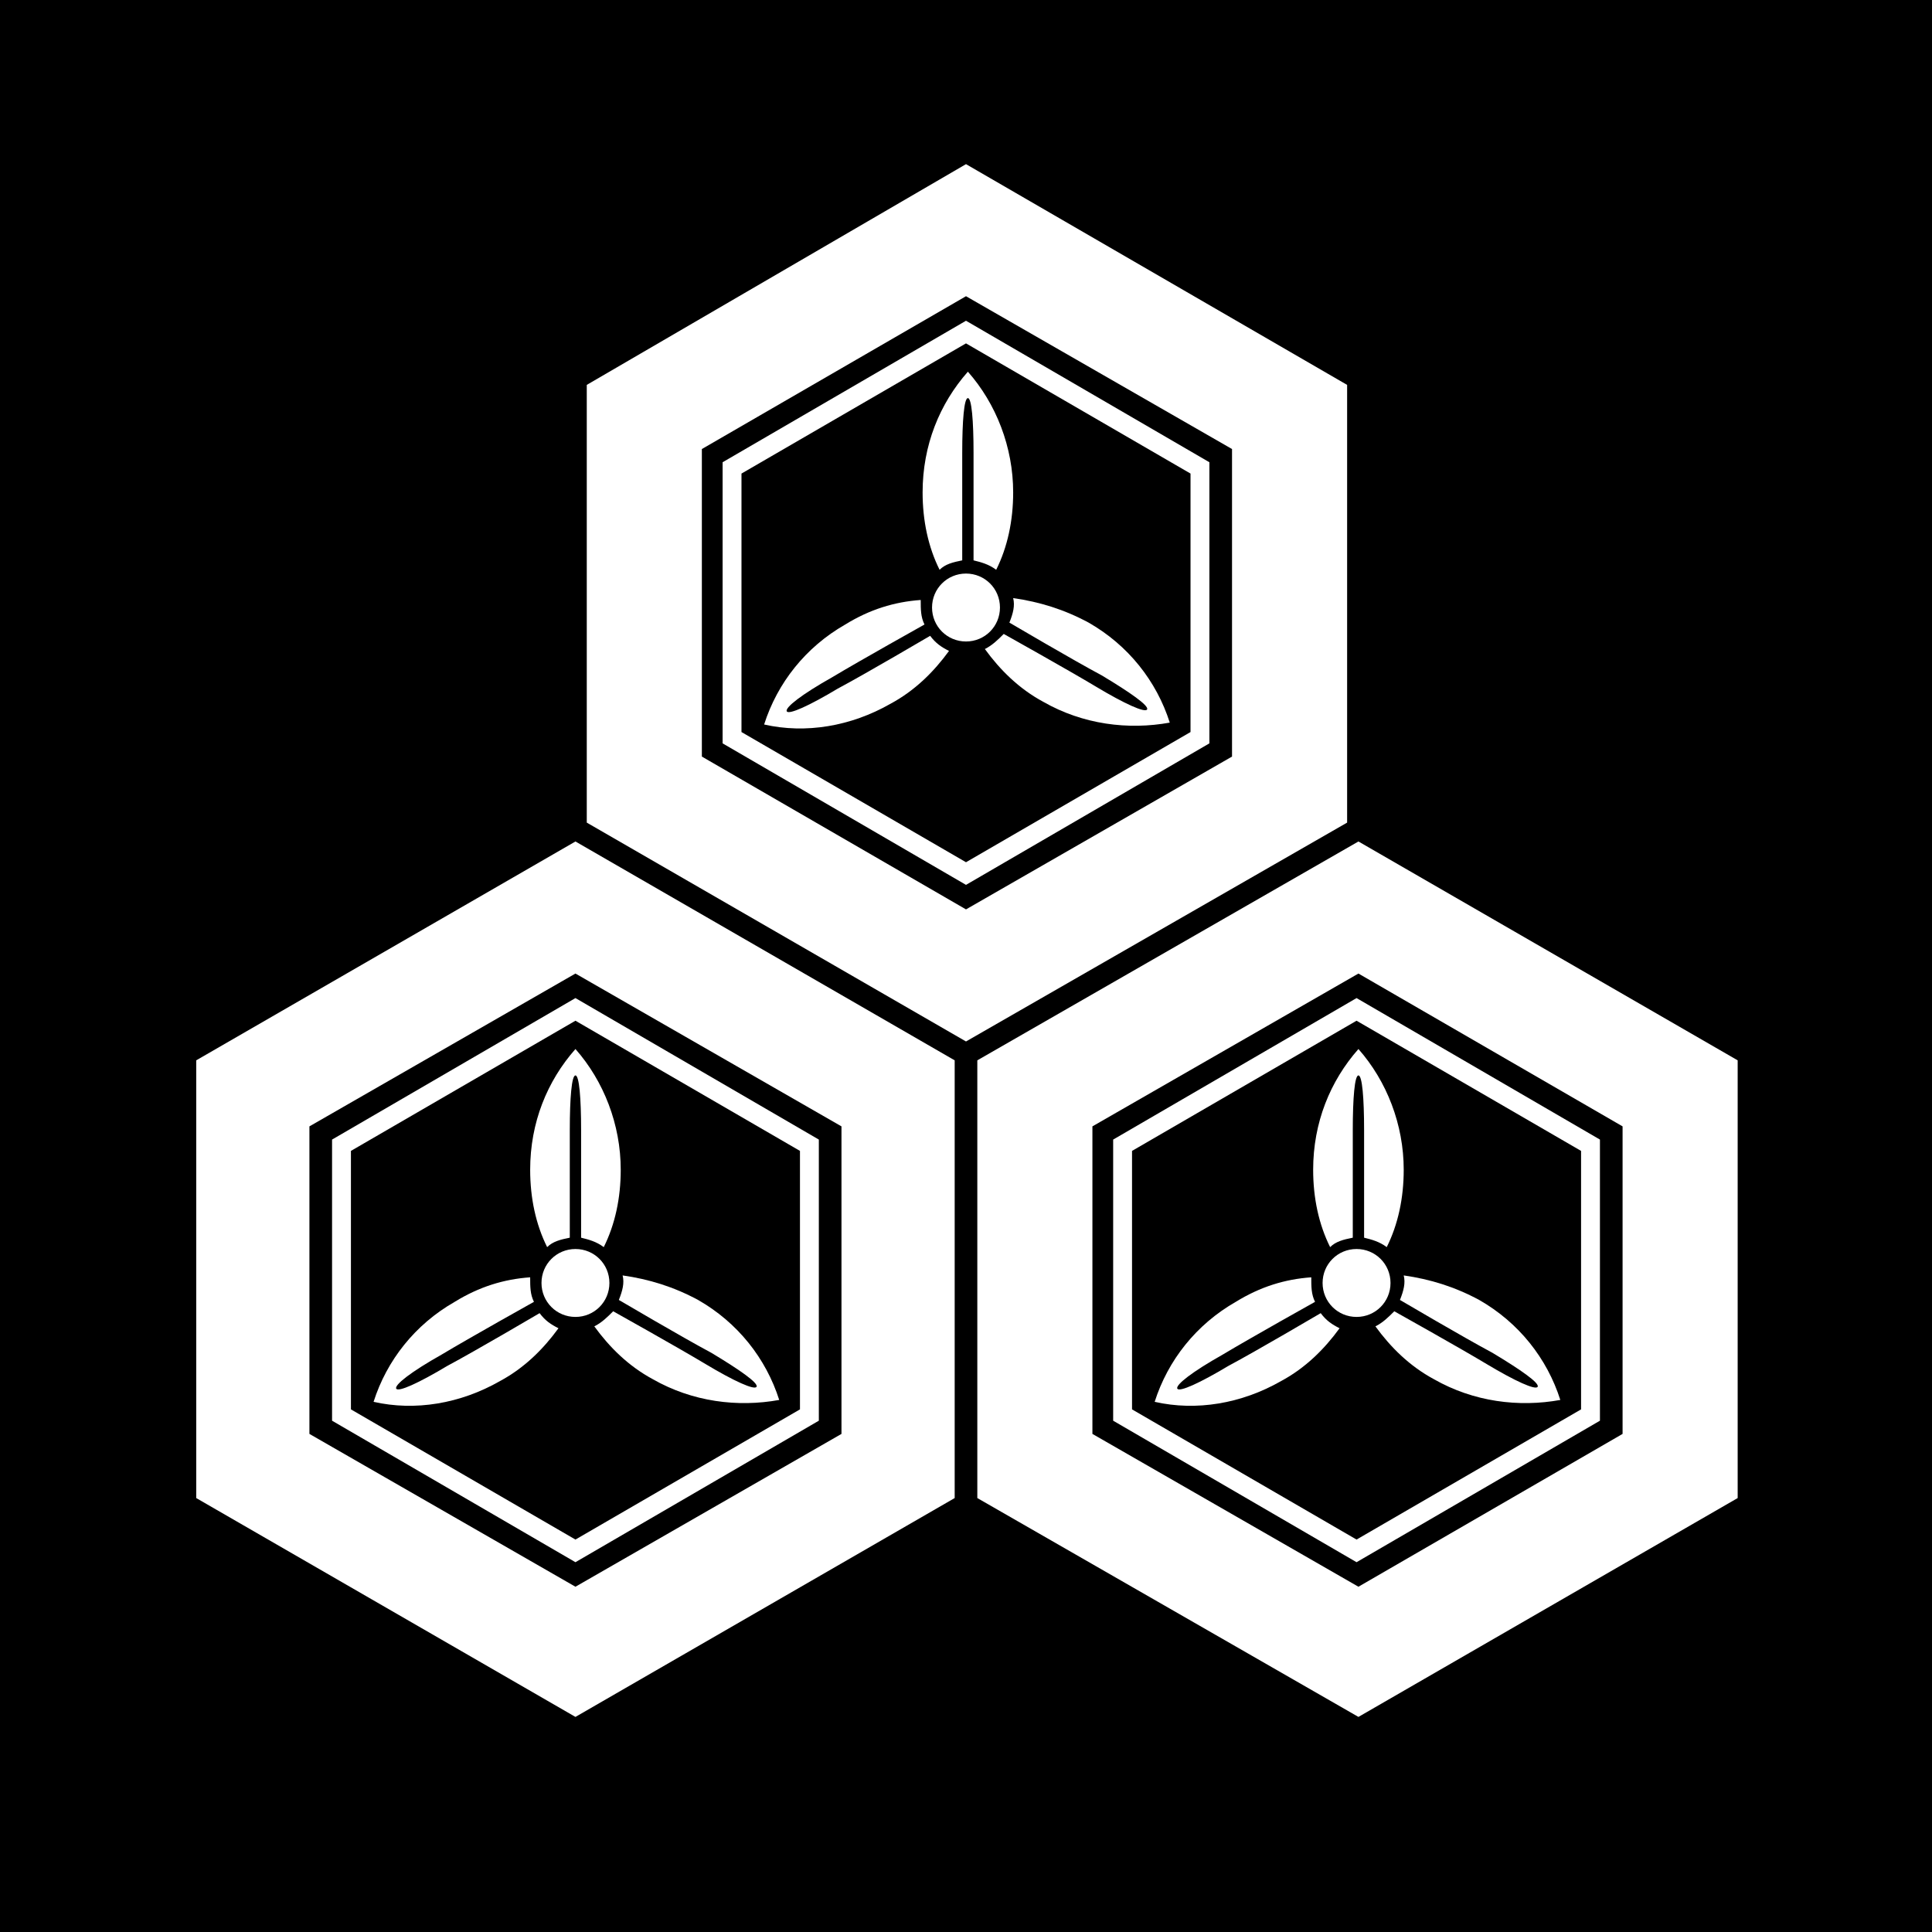 <svg viewBox="0 0 1024 1024"  xmlns="http://www.w3.org/2000/svg">
<defs>
 <g id="asset718" desc="Hakko Daiodo (CC-BY equivalent)/Shogun/Naoe Kanetsugu">
  <path d="m393 388 119 69 119 -69 V251 l-119 -69 -119 69 zm-10 6 v-146 -3 l129 -75 129 75 v149 l-129 75 z" />
  <path d="M653 401 512 482 372 401 V238 L512 157 653 238 ZM512 87 311 204 V436 L512 552 714 436 V204 Z" />
  <path d="m186 747 119 69 119 -69 V610 l-119 -69 -119 69 zm-10 6 V607 604 l129 -75 129 75 v149 l-129 75 z" />
  <path d="M446 760 305 841 164 760 V597 l141 -81 141 81 zM305 446 104 562 V794 L305 910 506 794 V562 Z" />
  <path d="m600 747 119 69 119 -69 V610 l-119 -69 -119 69 zm-10 6 v-146 -3 l129 -75 129 75 v149 l-129 75 z" />
  <path d="M860 760 720 841 579 760 V597 L720 516 860 597 ZM720 446 518 562 V794 L720 910 921 794 V562 Z" />
  <path d="m530 322 c0 10 -8 18 -18 18 -10 0 -18 -8 -18 -18 0 -10 8 -18 18 -18 10 0 18 8 18 18 " />
  <path d="m528 302 c6 -12 9 -26 9 -41 0 -24 -9 -47 -24 -64 -15 17 -24 39 -24 64 0 15 3 29 9 41 3 -3 7 -4 12 -5 v-57 c0 -17 1 -29 3 -29 2 0 3 12 3 29 0 18 0 57 0 57 4 1 8 2 12 5 " />
  <path d="m488 318 c-14 1 -27 5 -40 13 -21 12 -36 31 -43 53 22 5 46 1 67 -11 13 -7 23 -17 31 -28 -4 -2 -7 -4 -10 -8 0 0 -34 20 -49 28 -15 9 -26 14 -27 12 -1 -2 8 -9 24 -18 15 -9 49 -28 49 -28 -2 -4 -2 -8 -2 -13 " />
  <path d="m522 344 c8 11 18 21 31 28 21 12 45 15 67 11 -7 -22 -22 -41 -43 -53 -13 -7 -26 -11 -40 -13 1 4 0 8 -2 13 0 0 34 20 49 28 15 9 25 16 24 18 -1 2 -12 -3 -27 -12 -15 -9 -49 -28 -49 -28 -3 3 -6 6 -10 8 " />
  <path d="m323 680 c0 10 -8 18 -18 18 -10 0 -18 -8 -18 -18 0 -10 8 -18 18 -18 10 0 18 8 18 18 " />
  <path d="m320 661 c6 -12 9 -26 9 -41 0 -24 -9 -47 -24 -64 -15 17 -24 39 -24 64 0 15 3 29 9 41 3 -3 7 -4 12 -5 0 0 0 -39 0 -57 0 -17 1 -29 3 -29 2 0 3 12 3 29 0 18 0 57 0 57 4 1 8 2 12 5 " />
  <path d="m281 677 c-14 1 -27 5 -40 13 -21 12 -36 31 -43 53 22 5 46 1 67 -11 13 -7 23 -17 31 -28 -4 -2 -7 -4 -10 -8 0 0 -34 20 -49 28 -15 9 -26 14 -27 12 -1 -2 8 -9 24 -18 15 -9 49 -28 49 -28 -2 -4 -2 -8 -2 -13 " />
  <path d="m315 703 c8 11 18 21 31 28 21 12 45 15 67 11 -7 -22 -22 -41 -43 -53 -13 -7 -26 -11 -40 -13 1 4 0 8 -2 13 0 0 34 20 49 28 15 9 25 16 24 18 -1 2 -12 -3 -27 -12 -15 -9 -49 -28 -49 -28 -3 3 -6 6 -10 8 " />
  <path d="m737 680 c0 10 -8 18 -18 18 -10 0 -18 -8 -18 -18 0 -10 8 -18 18 -18 10 0 18 8 18 18 " />
  <path d="m735 661 c6 -12 9 -26 9 -41 0 -24 -9 -47 -24 -64 -15 17 -24 39 -24 64 0 15 3 29 9 41 3 -3 7 -4 12 -5 0 0 0 -39 0 -57 0 -17 1 -29 3 -29 2 0 3 12 3 29 0 18 0 57 0 57 4 1 8 2 12 5 " />
  <path d="m695 677 c-14 1 -27 5 -40 13 -21 12 -36 31 -43 53 22 5 46 1 67 -11 13 -7 23 -17 31 -28 -4 -2 -7 -4 -10 -8 0 0 -34 20 -49 28 -15 9 -26 14 -27 12 -1 -2 8 -9 24 -18 15 -9 49 -28 49 -28 -2 -4 -2 -8 -2 -13 " />
  <path d="m729 703 c8 11 18 21 31 28 21 12 45 15 67 11 -7 -22 -22 -41 -43 -53 -13 -7 -26 -11 -40 -13 1 4 0 8 -2 13 0 0 34 20 49 28 15 9 25 16 24 18 -1 2 -12 -3 -27 -12 -15 -9 -49 -28 -49 -28 -3 3 -6 6 -10 8 " />
 </g>
</defs>
 <rect x="0" y="0" width="100%" height="100%" fill="black" />
 <use href="#asset718" fill="white" />
</svg>
